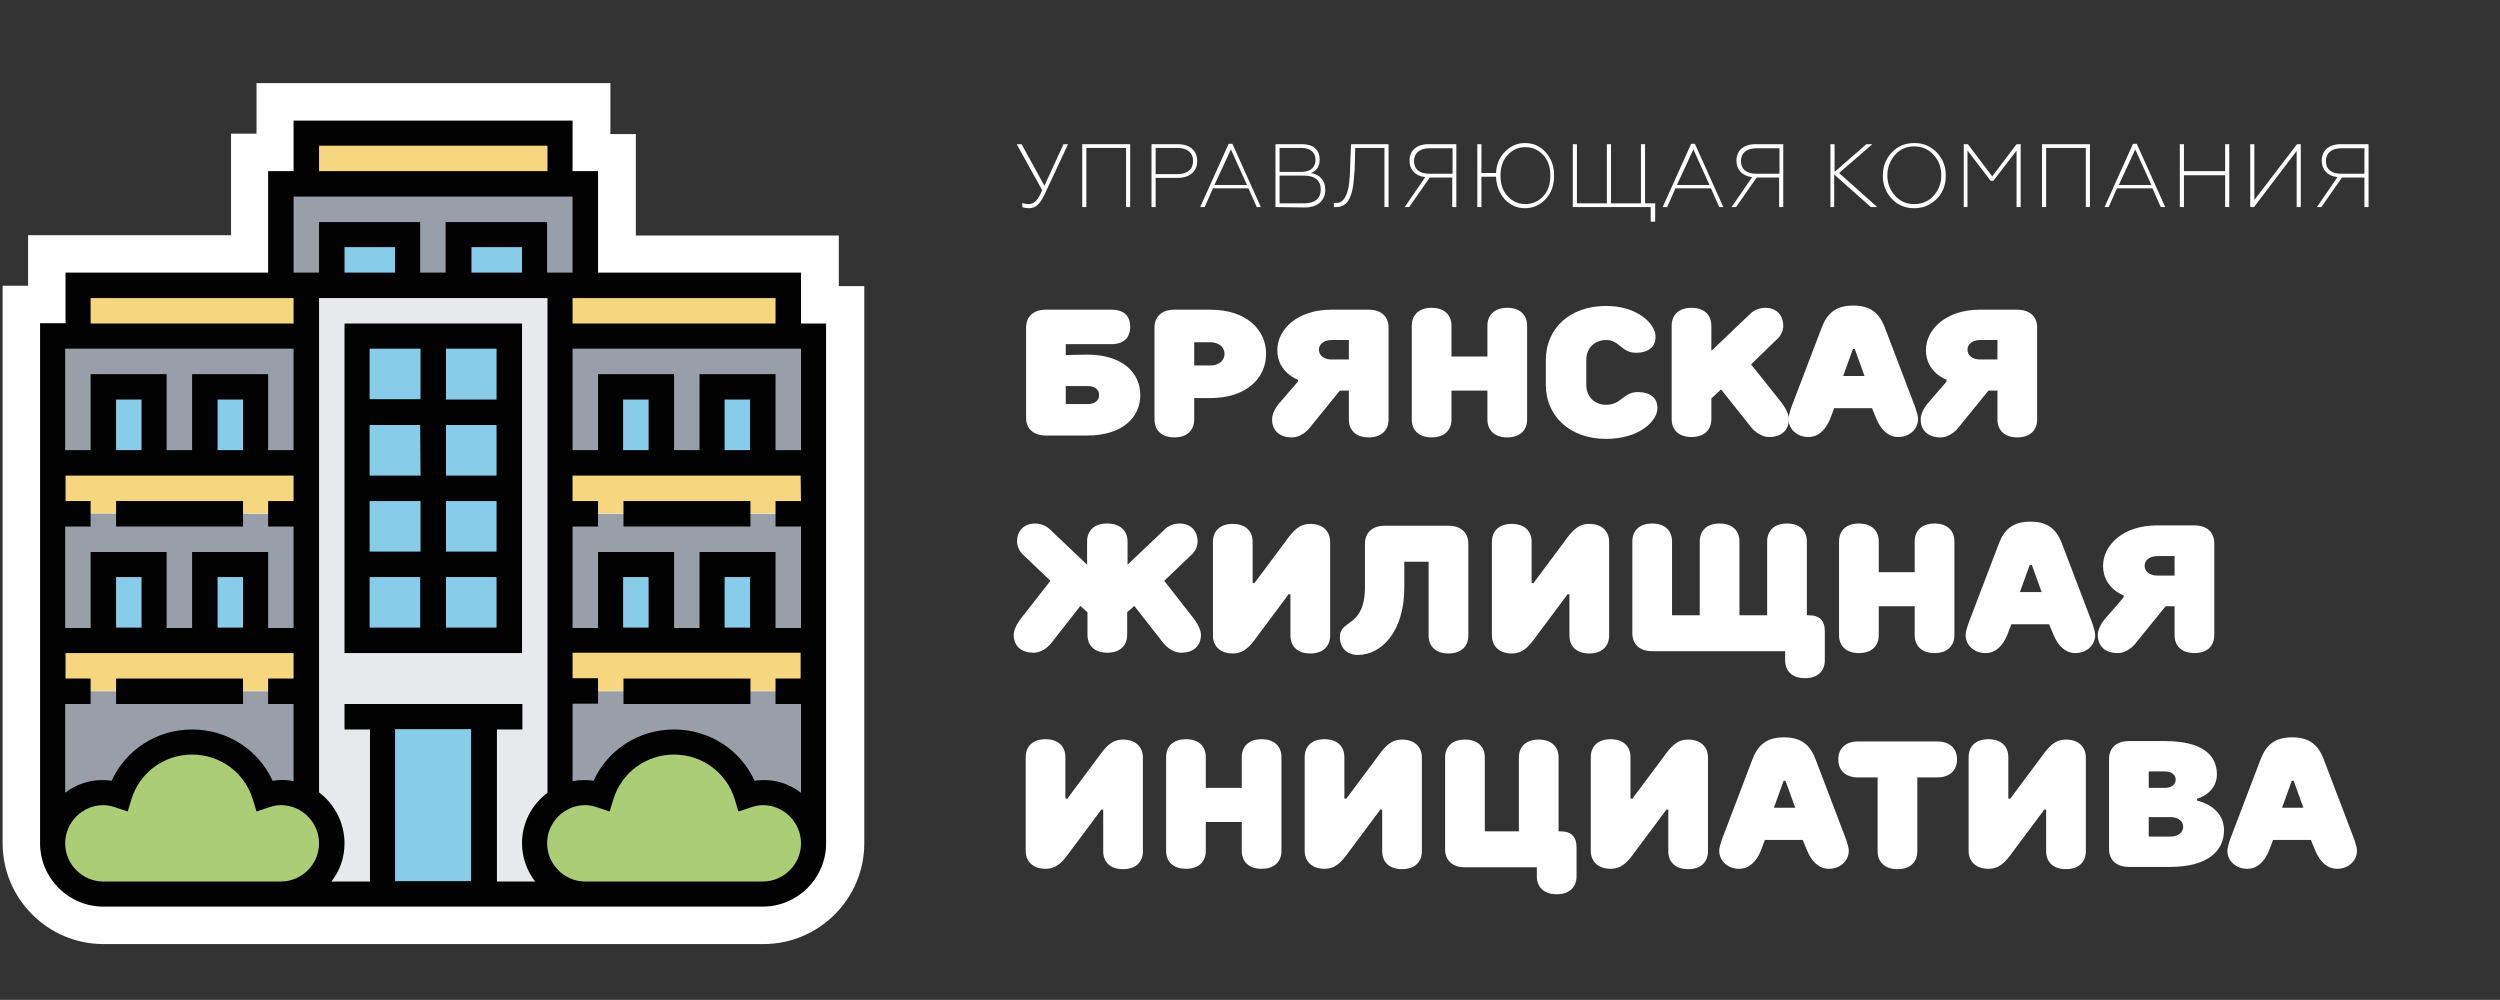 <?xml version="1.0" encoding="UTF-8"?> <!-- Generator: Adobe Illustrator 24.2.1, SVG Export Plug-In . SVG Version: 6.00 Build 0) --> <svg xmlns="http://www.w3.org/2000/svg" xmlns:xlink="http://www.w3.org/1999/xlink" id="Layer_1" x="0px" y="0px" viewBox="0 0 667.6 267" style="enable-background:new 0 0 667.6 267;" xml:space="preserve"><rect x="0" y="0" width="667.6" height="267" fill="#333333" stroke="none"/> <style type="text/css"> .st0{fill:#FFFFFF;} .st1{fill:#F6D780;} .st2{fill:#989FA9;} .st3{fill:#E7E9EC;} .st4{fill:#87CDE9;} .st5{fill:#AACD76;} .st6{fill:#010101;} </style> <path class="st0" d="M27.6,252.1c-14.8,0-26.9-12.1-26.9-26.9V76.3h6.8V62.8h54.2V35.7h6.8V22.2h94.5v13.6h6.8v27.1h54.2v13.5h6.8 v148.8c0,14.8-12.1,26.9-26.9,26.9H27.6z"></path> <path class="st1" d="M81.8,35.6h67.7v13.5H81.8V35.6z"></path> <path class="st2" d="M156.3,49.1v27.1h-13.5V62.7h-20.3v13.5h-13.6V62.7H88.6v13.5H75V49.1L156.3,49.1z"></path> <path class="st1" d="M156.3,76.2h54.2v13.5h-60.9V76.2H156.3z"></path> <path class="st1" d="M81.8,76.2v13.5h-61V76.2H81.8z"></path> <path class="st2" d="M159.7,184.6h57.6v40.6c0-7.5-6.1-13.5-13.5-13.5c-1.5,0-2.9,0.3-4.3,0.8c-2.5-8.3-10.3-14.3-19.4-14.3 s-16.9,6-19.4,14.3c-1.4-0.4-2.8-0.8-4.3-0.8c-2.5,0-4.8,0.7-6.8,1.8v-28.9L159.7,184.6z"></path> <path class="st2" d="M159.7,137.2h57.6V171h-13.5v-20.3h-13.5V171h-13.5v-20.3h-13.5V171h-13.5v-33.9L159.7,137.2z"></path> <path class="st2" d="M217.3,89.8v33.9h-13.5v-20.3h-13.5v20.3h-13.5v-20.3h-13.5v20.3h-13.5V89.8H217.3z"></path> <path class="st2" d="M81.8,89.8v33.9H68.3v-20.3H54.7v20.3H41.2v-20.3H27.6v20.3H14.1V89.8H81.8z"></path> <path class="st2" d="M81.8,137.2V171H68.3v-20.3H54.7V171H41.2v-20.3H27.6V171H14.1v-33.9L81.8,137.2z"></path> <path class="st2" d="M81.8,184.6v28.9c-2-1.1-4.3-1.8-6.8-1.8c-1.5,0-2.9,0.3-4.3,0.8c-2.5-8.3-10.3-14.3-19.4-14.3 s-16.9,6-19.4,14.3c-1.4-0.4-2.8-0.8-4.3-0.8c-7.5,0-13.5,6.1-13.5,13.5v-40.6L81.8,184.6z"></path> <path class="st1" d="M217.3,171v13.5h-67.7V171H217.3z"></path> <path class="st1" d="M217.3,123.6v13.5h-67.7v-13.5L217.3,123.6z"></path> <path class="st1" d="M81.8,123.6v13.5H14.1v-13.5L81.8,123.6z"></path> <path class="st1" d="M81.8,171v13.5H14.1V171H81.8z"></path> <path class="st3" d="M149.5,184.6v28.9c-4.1,2.3-6.8,6.7-6.8,11.7c0,7.5,6.1,13.5,13.5,13.5h-27.1v-47.4h-27.1v47.4H75 c7.5,0,13.5-6.1,13.5-13.5c0-5-2.7-9.4-6.8-11.7V76.2h67.7V184.6z"></path> <g> <path class="st4" d="M163.1,103.3h13.5v20.3h-13.5V103.3z"></path> <path class="st4" d="M190.2,103.3h13.5v20.3h-13.5V103.3z"></path> <path class="st4" d="M190.2,150.7h13.5V171h-13.5V150.7z"></path> <path class="st4" d="M163.1,150.7h13.5V171h-13.5V150.7z"></path> <path class="st4" d="M27.6,150.7h13.5V171H27.6L27.6,150.7z"></path> <path class="st4" d="M54.7,150.7h13.5V171H54.7V150.7z"></path> <path class="st4" d="M54.7,103.3h13.5v20.3H54.7V103.3z"></path> <path class="st4" d="M27.6,103.3h13.5v20.3H27.6L27.6,103.3z"></path> <path class="st4" d="M122.4,62.7h20.3v13.5h-20.3L122.4,62.7z"></path> <path class="st4" d="M88.6,62.7h20.3v13.5H88.6V62.7z"></path> <path class="st4" d="M115.7,150.7H136V171h-20.3L115.7,150.7z"></path> <path class="st4" d="M115.7,130.4H136v20.3h-20.3L115.7,130.4z"></path> <path class="st4" d="M95.3,150.7h20.3V171H95.3V150.7z"></path> <path class="st4" d="M95.3,130.4h20.3v20.3H95.3V130.4z"></path> <path class="st4" d="M115.7,110.1H136v20.3h-20.3L115.7,110.1z"></path> <path class="st4" d="M115.7,89.8H136v20.3h-20.3L115.7,89.8z"></path> <path class="st4" d="M95.3,110.1h20.3v20.3H95.3V110.1z"></path> <path class="st4" d="M95.3,89.8h20.3v20.3H95.3V89.8z"></path> <path class="st4" d="M102.1,191.3h27.1v47.4h-27.1L102.1,191.3z"></path> </g> <path class="st5" d="M203.7,211.6c7.5,0,13.5,6.1,13.5,13.5s-6.1,13.5-13.5,13.5h-47.4c-7.5,0-13.5-6.1-13.5-13.5 c0-5,2.7-9.4,6.8-11.7c2-1.1,4.3-1.8,6.8-1.8c1.5,0,2.9,0.3,4.3,0.8c2.5-8.3,10.3-14.3,19.4-14.3s16.9,6,19.4,14.3 C200.8,212,202.2,211.6,203.7,211.6L203.7,211.6z"></path> <path class="st5" d="M81.8,213.5c4.1,2.3,6.8,6.7,6.8,11.7c0,7.5-6.1,13.5-13.5,13.5H27.6c-7.5,0-13.5-6.1-13.5-13.5 s6.1-13.5,13.5-13.5c1.5,0,3,0.3,4.3,0.8c2.5-8.3,10.3-14.3,19.4-14.3s16.9,6,19.4,14.3c1.3-0.4,2.8-0.8,4.3-0.8 C77.5,211.7,79.8,212.3,81.8,213.5L81.8,213.5z"></path> <path class="st6" d="M213.9,86.4V72.8h-54.2V45.7h-6.8V32.2H78.4v13.5h-6.8v27.1H17.5v13.5h-6.8v138.9c0,9.3,7.6,16.9,16.9,16.9 h176.1c9.3,0,16.9-7.6,16.9-16.9V86.4L213.9,86.4z M213.9,181.2h-6.8v6.8h6.8v23.7c-3.4-2.6-7.7-3.9-12.4-3.2 c-3.8-8.3-12.1-13.7-21.5-13.7s-17.7,5.4-21.5,13.7c-0.7-0.1-1.5-0.2-2.2-0.2c-1.2,0-2.3,0.1-3.4,0.3v-20.7h6.8v-6.8h-6.8v-6.8h60.9 V181.2z M142.9,235.4h-10.2v-40.6h6.8V188H92v6.8h6.8v40.6H88.5c2.2-2.8,3.5-6.3,3.5-10.2c0-5.5-2.7-10.5-6.8-13.6V79.6h61v132.1 c-4.1,3.1-6.8,7.9-6.8,13.5C139.4,229,140.7,232.5,142.9,235.4z M125.8,194.7v40.6h-20.3v-40.6H125.8z M17.5,181.2v-6.8h60.9v6.8 h-6.8v6.8h6.8v20.6c-1.8-0.4-3.7-0.4-5.6-0.1c-3.8-8.3-12.1-13.7-21.5-13.7s-17.7,5.4-21.5,13.7c-4.6-0.7-9,0.6-12.4,3.2v-23.7h6.8 v-6.8L17.5,181.2z M17.5,133.8V127h60.9v6.8h-6.8v6.8h6.8v27.1h-6.8v-20.3H51.3v20.3h-6.8v-20.3H24.2v20.3h-6.8v-27.1h6.8v-6.8 L17.5,133.8z M37.8,120.2H31v-13.5h6.8V120.2z M64.9,120.2h-6.8v-13.5h6.8V120.2z M64.9,167.6h-6.8v-13.5h6.8V167.6z M37.8,167.6H31 v-13.5h6.8V167.6z M105.5,72.8H92V66h13.5V72.8z M213.9,93.1v27.1h-6.8V99.9h-20.3v20.3H180V99.9h-20.3v20.3h-6.8V93.1H213.9z M200.3,120.2h-6.8v-13.5h6.8V120.2z M173.2,120.2h-6.8v-13.5h6.8V120.2z M139.4,72.8h-13.5V66h13.5V72.8z M173.2,167.6h-6.8v-13.5 h6.8V167.6z M200.3,167.6h-6.8v-13.5h6.8V167.6z M213.9,133.8h-6.8v6.8h6.8v27.1h-6.8v-20.3h-20.3v20.3H180v-20.3h-20.3v20.3h-6.8 v-27.1h6.8v-6.8h-6.8V127h60.9L213.9,133.8z M159.7,79.6h47.4v6.8h-54.2v-6.8H159.7z M85.2,38.9h61v6.8H85.2L85.2,38.9z M78.4,52.5 h74.5v20.3h-6.8V59.3h-27.1v13.5h-6.8V59.3H85.2v13.5h-6.8L78.4,52.5L78.4,52.5z M24.2,79.6h54.2v6.8H24.2V79.6z M78.4,93.1v27.1 h-6.8V99.9H51.3v20.3h-6.8V99.9H24.2v20.3h-6.8V93.1H78.4z M27.6,235.4c-5.6,0-10.2-4.6-10.2-10.2S22,215,27.6,215 c1,0,2,0.2,3.2,0.6l3.3,1.1l1-3.3c2.2-7.1,8.7-11.9,16.2-11.9s14,4.8,16.2,11.9l1,3.3l3.3-1.1c1.2-0.4,2.2-0.6,3.2-0.6 c5.6,0,10.2,4.6,10.2,10.2s-4.6,10.2-10.2,10.2L27.6,235.4L27.6,235.4z M203.7,235.4h-47.4c-5.6,0-10.2-4.6-10.2-10.2 s4.6-10.2,10.2-10.2c1,0,2.1,0.2,3.2,0.6l3.3,1.1l1-3.3c2.2-7.1,8.7-11.9,16.2-11.9s14,4.8,16.2,11.9l1,3.3l3.3-1.1 c1.2-0.4,2.2-0.6,3.2-0.6c5.6,0,10.2,4.6,10.2,10.2S209.3,235.4,203.7,235.4z"></path> <path class="st6" d="M166.5,181.2h33.9v6.8h-33.9V181.2z"></path> <path class="st6" d="M31,181.2h33.9v6.8H31L31,181.2z"></path> <path class="st6" d="M166.5,133.8h33.9v6.8h-33.9V133.8z"></path> <path class="st6" d="M31,133.8h33.9v6.8H31L31,133.8z"></path> <path class="st6" d="M92,174.4h47.4v-88H92V174.4z M98.7,154.1h13.5v13.5H98.7V154.1z M119.1,127v-13.5h13.5V127H119.1z M132.6,133.8v13.5h-13.5v-13.5H132.6z M112.3,127H98.7v-13.5h13.5L112.3,127L112.3,127z M112.3,133.8v13.5H98.7v-13.5H112.3z M119.1,167.6v-13.5h13.5v13.5H119.1z M132.6,106.7h-13.5V93.1h13.5V106.7z M112.3,93.1v13.5H98.7V93.1H112.3z"></path> <path class="st0" d="M290.3,94.7c9.4,0,14.2,4.8,14.2,10.8s-4.8,10.8-14.2,10.8h-11c-3.4,0-5.3-1.9-5.3-4.8v-24 c0-2.9,1.9-4.8,5.3-4.8h17.5c3.4,0,5,1.7,5,4.6s-1.7,4.6-5,4.6h-12.2v2.9L290.3,94.7z M284.6,103.1v4.8h5.8c2.1,0,3.1-1,3.1-2.4 s-1-2.4-3.1-2.4H284.6z"></path> <path class="st0" d="M318.9,106.2v5.8c0,2.9-1.9,4.8-5.3,4.8s-5.3-1.9-5.3-4.8V87.5c0-2.9,1.9-4.8,5.3-4.8h9.6 c9.6,0,14.9,5.3,14.9,11.8s-5.3,11.8-14.9,11.8H318.9z M323.2,97.6c2.4,0,3.8-1.4,3.8-3.1s-1.4-3.1-3.8-3.1h-4.3v6.2L323.2,97.6z"></path> <path class="st0" d="M365.5,82.7c3.4,0,5.3,1.9,5.3,4.8v24.5c0,2.9-1.9,4.8-5.3,4.8s-5.3-1.9-5.3-4.8v-7.7h-2.4l-8.2,10.1 c0,0-1.9,2.4-4.6,2.4c-3.4,0-5.3-1.9-5.3-4.8c0-2.2,1.9-4.3,1.9-4.3l5-5.8v-0.5c0,0-5.5-1.9-5.5-7.9c0-5.5,5.3-10.8,14.4-10.8 L365.5,82.7z M360.2,96.1v-5.3c0,0-3.8,0-4.6,0c-2.2,0-3.4,1.2-3.4,2.6s1.2,2.6,3.4,2.6H360.2z"></path> <path class="st0" d="M387.6,95.2h9.6V87c0-2.9,1.9-4.8,5.3-4.8s5.3,1.9,5.3,4.8v25c0,2.9-1.9,4.8-5.3,4.8s-5.3-1.9-5.3-4.8v-7.7 h-9.6v7.7c0,2.9-1.9,4.8-5.3,4.8s-5.3-1.9-5.3-4.8V87c0-2.9,1.9-4.8,5.3-4.8s5.3,1.9,5.3,4.8V95.2z"></path> <path class="st0" d="M412.8,96.1c0-8.2,6.2-14.4,16.1-14.4c8.4,0,13.2,4.8,13.2,8.2c0,2.6-1.7,4.3-5.3,4.3c-3.8,0-4.3-3.4-7.9-3.4 c-3.1,0-5.3,2.2-5.3,5.3v6.7c0,3.1,2.2,5.3,5.3,5.3c4.1,0,4.6-3.4,8.4-3.4c3.6,0,5.3,1.7,5.3,4.3c0,3.4-4.8,8.2-13.7,8.2 c-9.8,0-16.1-6.2-16.1-14.4V96.1z"></path> <path class="st0" d="M457,106.4v5.5c0,2.9-1.9,4.8-5.3,4.8s-5.3-1.9-5.3-4.8V87c0-2.9,1.9-4.8,5.3-4.8s5.3,1.9,5.3,4.8v6.7 l10.6-10.1c0,0,1.4-1.4,3.8-1.4c2.9,0,4.8,1.9,4.8,4.8c0,2.4-1.9,3.8-1.9,3.8l-6.7,6.5l8.2,10.3c0,0,1.9,2.4,1.9,4.3 c0,2.9-1.9,4.8-5.3,4.8c-2.6,0-4.6-2.4-4.6-2.4l-8.2-10.3L457,106.4z"></path> <path class="st0" d="M488.7,111.9c-1.2,2.9-3.1,4.8-5.8,4.8c-3.1,0-5.3-2.2-5.3-4.8c0-1.4,1.2-4.3,1.2-4.3l7.7-20.2 c1.4-3.6,3.6-5.8,8.4-5.8c4.8,0,7,2.2,8.4,5.8l7.7,20.2c0,0,1.2,2.9,1.2,4.3c0,2.6-2.2,4.8-5.3,4.8c-2.6,0-4.6-1.9-5.8-4.8l-1.2-2.9 h-10.1L488.7,111.9z M497.9,100.4l-2.6-7.2h-0.5l-2.6,7.2H497.9z"></path> <path class="st0" d="M538.7,82.7c3.4,0,5.3,1.9,5.3,4.8v24.5c0,2.9-1.9,4.8-5.3,4.8s-5.3-1.9-5.3-4.8v-7.7H531l-8.2,10.1 c0,0-1.9,2.4-4.6,2.4c-3.4,0-5.3-1.9-5.3-4.8c0-2.2,1.9-4.3,1.9-4.3l5-5.8v-0.5c0,0-5.5-1.9-5.5-7.9c0-5.5,5.3-10.8,14.4-10.8 L538.7,82.7z M533.4,96.1v-5.3c0,0-3.8,0-4.6,0c-2.2,0-3.4,1.2-3.4,2.6s1.2,2.6,3.4,2.6H533.4z"></path> <path class="st0" d="M301.1,144.6v6.2l10.1-9.6c0,0,1.4-1.4,3.8-1.4c2.9,0,4.8,1.9,4.8,4.8c0,2.4-1.9,3.8-1.9,3.8l-7,6.7l7.9,10.1 c0,0,1.9,2.4,1.9,4.3c0,2.9-1.9,4.8-5.3,4.8c-2.6,0-4.6-2.4-4.6-2.4l-7.9-10.1l-1.9,1.7v6c0,2.9-1.9,4.8-5.3,4.8s-5.3-1.9-5.3-4.8 v-6l-1.9-1.7l-7.9,10.1c0,0-1.9,2.4-4.6,2.4c-3.4,0-5.3-1.9-5.3-4.8c0-1.9,1.9-4.3,1.9-4.3l7.9-10.1l-7-6.7c0,0-1.9-1.4-1.9-3.8 c0-2.9,1.9-4.8,4.8-4.8c2.4,0,3.8,1.4,3.8,1.4l10.1,9.6v-6.2c0-2.9,1.9-4.8,5.3-4.8C299.2,139.8,301.1,141.8,301.1,144.6 L301.1,144.6z"></path> <path class="st0" d="M335,155.7l8.2-11c2.2-3.1,3.8-4.8,6.7-4.8c3.4,0,5.3,2,5.3,4.8v25c0,2.9-1.9,4.8-5.3,4.8s-5.3-1.9-5.3-4.8v-11 h-0.5l-8.2,11c-2.2,3.1-3.8,4.8-6.7,4.8c-3.4,0-5.3-2-5.3-4.8v-25c0-2.9,1.9-4.8,5.3-4.8s5.3,1.9,5.3,4.8v11H335z"></path> <path class="st0" d="M362.6,174.9c-2.9,0-4.8-1.9-4.8-4.8c0-4.8,6.7-2.4,6.7-13.4v-11.5c0-2.9,1.9-4.8,5.3-4.8h17 c3.4,0,5.3,1.9,5.3,4.8v24.5c0,2.9-1.9,4.8-5.3,4.8s-5.3-1.9-5.3-4.8v-19.7h-6.5v6.7C375.1,168.6,368.9,174.9,362.6,174.9 L362.6,174.9z"></path> <path class="st0" d="M409.5,155.7l8.2-11c2.2-3.1,3.8-4.8,6.7-4.8c3.4,0,5.3,2,5.3,4.8v25c0,2.9-1.9,4.8-5.3,4.8s-5.3-1.9-5.3-4.8 v-11h-0.5l-8.2,11c-2.2,3.1-3.8,4.8-6.7,4.8c-3.4,0-5.3-2-5.3-4.8v-25c0-2.9,1.9-4.8,5.3-4.8s5.3,1.9,5.3,4.8v11H409.5z"></path> <path class="st0" d="M471.9,164.3v-19.7c0-2.9,1.9-4.8,5.3-4.8s5.3,1.9,5.3,4.8v19.7h0.5c2.9,0,4.3,1.4,4.3,4.3v7.7 c0,2.9-1.9,4.8-5.3,4.8s-5.3-1.9-5.3-4.8v-2.4h-35.5c-3.4,0-5.3-1.9-5.3-4.8v-24.5c0-2.9,1.9-4.8,5.3-4.8s5.3,1.9,5.3,4.8v19.7h7.4 v-19.7c0-2.9,1.9-4.8,5.3-4.8s5.3,1.9,5.3,4.8v19.7H471.9z"></path> <path class="st0" d="M501.7,152.8h9.6v-8.2c0-2.9,1.9-4.8,5.3-4.8s5.3,1.9,5.3,4.8v25c0,2.9-1.9,4.8-5.3,4.8s-5.3-1.9-5.3-4.8v-7.7 h-9.6v7.7c0,2.9-1.9,4.8-5.3,4.8s-5.3-1.9-5.3-4.8v-25c0-2.9,1.9-4.8,5.3-4.8s5.3,1.9,5.3,4.8V152.8z"></path> <path class="st0" d="M536,169.6c-1.2,2.9-3.1,4.8-5.8,4.8c-3.1,0-5.3-2.2-5.3-4.8c0-1.4,1.2-4.3,1.2-4.3l7.7-20.2 c1.4-3.6,3.6-5.8,8.4-5.8c4.8,0,7,2.2,8.4,5.8l7.7,20.2c0,0,1.2,2.9,1.2,4.3c0,2.6-2.2,4.8-5.3,4.8c-2.6,0-4.6-1.9-5.8-4.8l-1.2-2.9 h-10.1L536,169.6z M545.2,158.1l-2.6-7.2H542l-2.6,7.2H545.2z"></path> <path class="st0" d="M586,140.3c3.4,0,5.3,1.9,5.3,4.8v24.5c0,2.9-1.9,4.8-5.3,4.8s-5.3-1.9-5.3-4.8v-7.7h-2.4l-8.2,10.1 c0,0-1.9,2.4-4.6,2.4c-3.4,0-5.3-1.9-5.3-4.8c0-2.2,1.9-4.3,1.9-4.3l5-5.8V159c0,0-5.5-1.9-5.5-7.9c0-5.5,5.3-10.8,14.4-10.8 C578.3,140.3,586,140.3,586,140.3L586,140.3z M580.7,153.8v-5.3c0,0-3.8,0-4.6,0c-2.2,0-3.4,1.2-3.4,2.6s1.2,2.6,3.4,2.6H580.7z"></path> <path class="st0" d="M285,213.3l8.2-11c2.2-3.1,3.8-4.8,6.7-4.8c3.4,0,5.3,2,5.3,4.8v25c0,2.9-1.9,4.8-5.3,4.8s-5.3-1.9-5.3-4.8 v-11.1h-0.5l-8.2,11c-2.2,3.1-3.8,4.8-6.7,4.8c-3.4,0-5.3-2-5.3-4.8v-25c0-2.9,1.9-4.8,5.3-4.8s5.3,1.9,5.3,4.8v11L285,213.3 L285,213.3z"></path> <path class="st0" d="M322,210.4h9.6v-8.2c0-2.9,1.9-4.8,5.3-4.8s5.3,1.9,5.3,4.8v25c0,2.9-1.9,4.8-5.3,4.8s-5.3-1.9-5.3-4.8v-7.7 H322v7.7c0,2.9-1.9,4.8-5.3,4.8s-5.3-1.9-5.3-4.8v-25c0-2.9,1.9-4.8,5.3-4.8s5.3,1.9,5.3,4.8V210.4z"></path> <path class="st0" d="M359.5,213.3l8.2-11c2.2-3.1,3.8-4.8,6.7-4.8c3.4,0,5.3,2,5.3,4.8v25c0,2.9-1.9,4.8-5.3,4.8s-5.3-1.9-5.3-4.8 v-11.1h-0.5l-8.2,11c-2.2,3.1-3.8,4.8-6.7,4.8c-3.4,0-5.3-2-5.3-4.8v-25c0-2.9,1.9-4.8,5.3-4.8s5.3,1.9,5.3,4.8v11L359.5,213.3 L359.5,213.3z"></path> <path class="st0" d="M391.2,231.6c-3.4,0-5.3-1.9-5.3-4.8v-24.5c0-2.9,1.9-4.8,5.3-4.8s5.3,1.9,5.3,4.8v19.7h9.1v-19.7 c0-2.9,1.9-4.8,5.3-4.8s5.3,1.9,5.3,4.8v19.7h0.5c2.9,0,4.3,1.4,4.3,4.3v7.7c0,2.9-1.9,4.8-5.3,4.8s-5.3-1.9-5.3-4.8v-2.4 L391.2,231.6L391.2,231.6z"></path> <path class="st0" d="M435.9,213.3l8.2-11c2.2-3.1,3.8-4.8,6.7-4.8c3.4,0,5.3,2,5.3,4.8v25c0,2.9-1.9,4.8-5.3,4.8s-5.3-1.9-5.3-4.8 v-11.1H445l-8.2,11c-2.2,3.1-3.8,4.8-6.7,4.8c-3.4,0-5.3-2-5.3-4.8v-25c0-2.9,1.9-4.8,5.3-4.8s5.3,1.9,5.3,4.8v11L435.9,213.3 L435.9,213.3z"></path> <path class="st0" d="M470.2,227.2c-1.2,2.9-3.1,4.8-5.8,4.8c-3.1,0-5.3-2.2-5.3-4.8c0-1.4,1.2-4.3,1.2-4.3l7.7-20.2 c1.4-3.6,3.6-5.8,8.4-5.8s7,2.2,8.4,5.8l7.7,20.2c0,0,1.2,2.9,1.2,4.3c0,2.6-2.2,4.8-5.3,4.8c-2.6,0-4.6-1.9-5.8-4.8l-1.2-2.9h-10.1 L470.2,227.2z M479.4,215.7l-2.6-7.2h-0.5l-2.6,7.2H479.4z"></path> <path class="st0" d="M496.2,207.6c-3.4,0-5.3-1.9-5.3-4.8s1.9-4.8,5.3-4.8h21.1c3.4,0,5.3,1.9,5.3,4.8s-1.9,4.8-5.3,4.8H512v19.7 c0,2.9-1.9,4.8-5.3,4.8s-5.3-1.9-5.3-4.8v-19.7H496.2z"></path> <path class="st0" d="M536.8,213.3l8.2-11c2.2-3.1,3.8-4.8,6.7-4.8c3.4,0,5.3,2,5.3,4.8v25c0,2.9-1.9,4.8-5.3,4.8s-5.3-1.9-5.3-4.8 v-11.1h-0.5l-8.2,11c-2.2,3.1-3.8,4.8-6.7,4.8c-3.4,0-5.3-2-5.3-4.8v-25c0-2.9,1.9-4.8,5.3-4.8s5.3,1.9,5.3,4.8v11L536.8,213.3 L536.8,213.3z"></path> <path class="st0" d="M578.1,197.9c10.1,0,13.9,3.8,13.9,8.9s-5.3,6.5-5.3,6.5v0.5c0,0,7.2,1.4,7.2,7.9c0,5.5-4.3,9.8-14.4,9.8h-11 c-3.4,0-5.3-1.9-5.3-4.8v-24c0-2.9,1.9-4.8,5.3-4.8L578.1,197.9L578.1,197.9z M573.8,210.4h4.3c1.9,0,2.9-1,2.9-2.2s-1-2.2-2.9-2.2 h-4.3V210.4z M573.8,223.4h5.8c2.2,0,3.4-1.2,3.4-2.6s-1.2-2.6-3.4-2.6h-5.8V223.4z"></path> <path class="st0" d="M605.9,227.2c-1.2,2.9-3.1,4.8-5.8,4.8c-3.1,0-5.3-2.2-5.3-4.8c0-1.4,1.2-4.3,1.2-4.3l7.7-20.2 c1.4-3.6,3.6-5.8,8.4-5.8c4.8,0,7,2.2,8.4,5.8l7.7,20.2c0,0,1.2,2.9,1.2,4.3c0,2.6-2.2,4.8-5.3,4.8c-2.6,0-4.6-1.9-5.8-4.8l-1.2-2.9 h-10.1L605.9,227.2z M615.1,215.7l-2.6-7.2h-0.5l-2.6,7.2H615.1z"></path> <path class="st0" d="M273,55.3v-1.1c0.5,0.2,1.1,0.3,1.7,0.3c1.5,0,2.5-1.1,3.5-3.5l0.1-0.2l-6.8-12.3h1.3l6.1,11.1l5.1-11.1h1.2 L279,51.8c-1.3,2.8-2.5,3.8-4.2,3.8C274.1,55.6,273.5,55.5,273,55.3z"></path> <path class="st0" d="M289,55.3V38.5h12.8v16.8h-1.1V39.5h-10.6v15.8H289z"></path> <path class="st0" d="M307.5,55.3V38.5h7c3.3,0,5.2,1.8,5.2,4.5s-1.9,4.5-5.2,4.5h-5.9v7.8H307.5z M308.6,46.5h5.8 c2.7,0,4.2-1.3,4.2-3.5c0-2.2-1.5-3.5-4.2-3.5h-5.8V46.5z"></path> <path class="st0" d="M320.5,55.3l7.6-16.9h1l7.6,16.9h-1.1l-2.2-5h-9.5l-2.2,5H320.5z M324.3,49.4h8.7l-4.3-9.5L324.3,49.4z"></path> <path class="st0" d="M340.6,55.3V38.5h7.1c3,0,4.7,1.5,4.7,4.1c0,1.8-0.8,3-2.3,3.6c2.4,0.4,3.8,2.1,3.8,4.5c0,2.8-2,4.7-5.4,4.7 L340.6,55.3L340.6,55.3z M341.7,45.9h5.8c2.4,0,3.8-1.2,3.8-3.2s-1.4-3.2-3.8-3.2h-5.8V45.9z M341.7,54.3h6.6c2.8,0,4.4-1.3,4.4-3.7 s-1.6-3.7-4.4-3.7h-6.6V54.3z"></path> <path class="st0" d="M360.8,38.5h10v16.8h-1.1V39.5h-7.8l-0.1,4c0,1.3-0.1,2.5-0.2,3.5c-0.1,1.9-0.4,4-0.9,5.2 c-0.7,2-1.9,3.1-3.9,3.1c-0.3,0-0.5,0-0.6,0v-1.1c0.1,0,0.4,0,0.6,0c1.6,0.1,2.6-1.4,3.1-3.3c0.2-0.6,0.3-1.4,0.4-2.3 c0.1-1,0.2-1.9,0.2-2.7c0-0.8,0.1-1.9,0.1-3.1L360.8,38.5z"></path> <path class="st0" d="M375.1,55.3l5.5-8c-2.7-0.3-4.2-2-4.2-4.4c0-2.7,1.9-4.4,5.1-4.4h7.4v16.8h-1.1v-7.9h-6l-5.5,7.9L375.1,55.3 L375.1,55.3z M387.9,46.4v-6.8h-6.2c-2.6,0-4.1,1.3-4.1,3.4c0,2.2,1.5,3.4,4.1,3.4H387.9z"></path> <path class="st0" d="M401.8,53.2c-1.4-1.6-2.2-3.6-2.3-6h-3.9v8.1h-1.1V38.5h1.1v7.7h3.9c0.1-2.3,0.9-4.2,2.4-5.7 c1.5-1.5,3.2-2.3,5.3-2.3c2.2,0,4.1,0.8,5.6,2.5s2.2,3.7,2.2,6.2s-0.7,4.6-2.2,6.2s-3.3,2.5-5.6,2.5 C405.1,55.6,403.3,54.8,401.8,53.2L401.8,53.2z M412.1,52.4c1.3-1.4,1.9-3.2,1.9-5.5s-0.6-4.1-1.9-5.5c-1.3-1.4-2.9-2.1-4.8-2.1 c-1.9,0-3.4,0.7-4.7,2.1c-1.3,1.4-1.9,3.2-1.9,5.5s0.6,4.1,1.9,5.5c1.3,1.4,2.9,2.1,4.7,2.1C409.2,54.5,410.8,53.8,412.1,52.4z"></path> <path class="st0" d="M440.8,59.2v-3.9H420V38.5h1.1v15.8h8V38.5h1.1v15.8h8V38.5h1.1v15.8h2.7v4.9L440.8,59.2z"></path> <path class="st0" d="M444,55.3l7.6-16.9h1l7.6,16.9h-1.1l-2.2-5h-9.5l-2.2,5H444z M447.8,49.4h8.7l-4.3-9.5L447.8,49.4z"></path> <path class="st0" d="M462.4,55.3l5.5-8c-2.7-0.3-4.2-2-4.2-4.4c0-2.7,1.9-4.4,5.1-4.4h7.4v16.8h-1.1v-7.9h-6l-5.5,7.9L462.4,55.3 L462.4,55.3z M475.2,46.4v-6.8h-6.2c-2.6,0-4.1,1.3-4.1,3.4c0,2.2,1.5,3.4,4.1,3.4H475.2z"></path> <path class="st0" d="M488.8,55.3V38.5h1.1v7.4l8.5-7.4h1.6l-8.9,7.7l10.2,9.1h-1.7l-9.8-8.7v8.7L488.8,55.3L488.8,55.3z"></path> <path class="st0" d="M505.2,53.1c-1.6-1.7-2.4-3.7-2.4-6.2c0-2.5,0.8-4.5,2.4-6.2c1.6-1.7,3.6-2.5,6-2.5s4.3,0.8,6,2.5 c1.6,1.7,2.4,3.7,2.4,6.2s-0.8,4.6-2.4,6.2s-3.6,2.5-6,2.5C508.8,55.6,506.8,54.8,505.2,53.1z M511.2,54.5c2,0,3.8-0.7,5.1-2.2 c1.4-1.5,2.1-3.3,2.1-5.5s-0.7-4-2.1-5.5s-3.1-2.2-5.1-2.2s-3.8,0.7-5.1,2.2s-2.1,3.3-2.1,5.5c0,2.2,0.7,4,2.1,5.5 S509.1,54.5,511.2,54.5z"></path> <path class="st0" d="M524.4,55.3V38.5h1.1l6.5,8.6l6.5-8.6h1.1v16.8h-1.1V40.2l-6.2,8.1h-0.7l-6.2-8.1v15.1H524.4z"></path> <path class="st0" d="M545.3,55.3V38.5h12.8v16.8H557V39.5h-10.6v15.8H545.3z"></path> <path class="st0" d="M562,55.3l7.6-16.9h1l7.6,16.9h-1.2l-2.2-5h-9.5l-2.2,5H562z M565.8,49.4h8.7l-4.3-9.5L565.8,49.4z"></path> <path class="st0" d="M582.1,55.3V38.5h1.1v7.2h11v-7.2h1.1v16.8h-1.1v-8.5h-11v8.5H582.1z"></path> <path class="st0" d="M600.9,55.3V38.5h1.1v14.9l11.4-14.9h1v16.8h-1.1v-15l-11.4,15H600.9z"></path> <path class="st0" d="M618.7,55.3l5.5-8c-2.7-0.3-4.2-2-4.2-4.4c0-2.7,1.9-4.4,5.1-4.4h7.4v16.8h-1.1v-7.9h-6l-5.5,7.9L618.7,55.3 L618.7,55.3z M631.4,46.4v-6.8h-6.2c-2.6,0-4.1,1.3-4.1,3.4c0,2.2,1.5,3.4,4.1,3.4H631.4z"></path> </svg> 